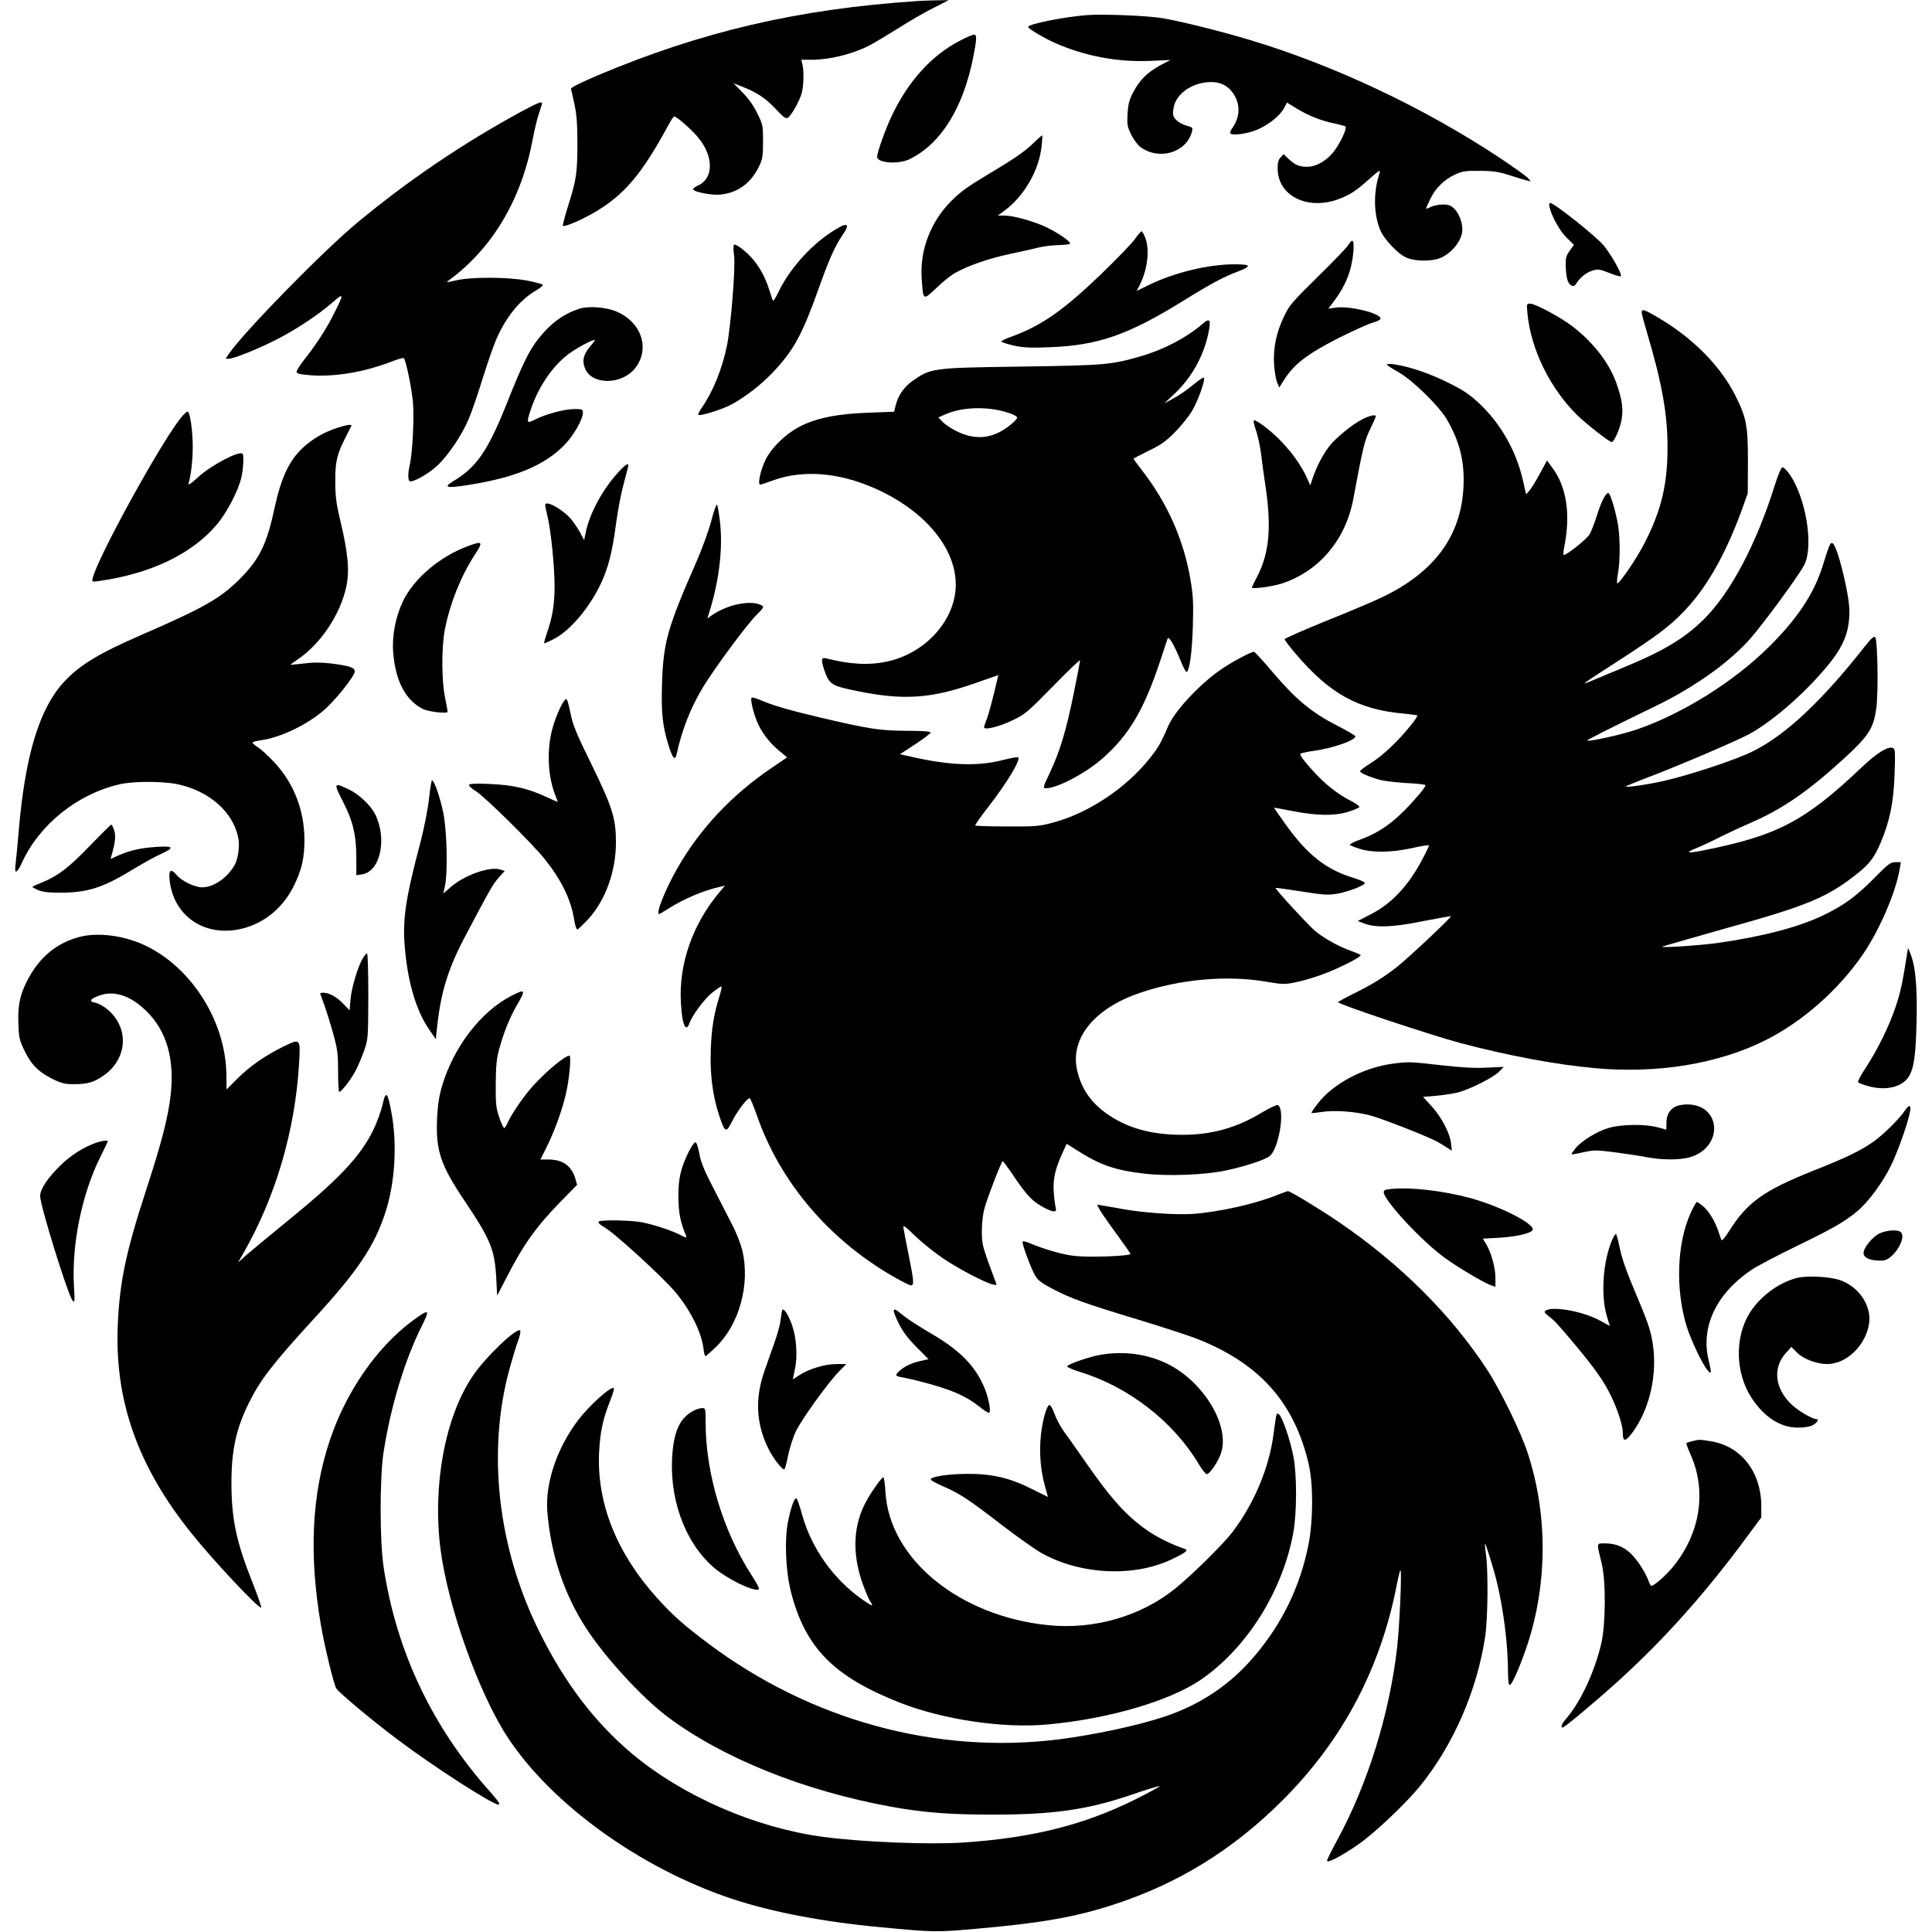 <?xml version="1.0" encoding="UTF-8" standalone="yes"?>
<svg version="1.0" xmlns="http://www.w3.org/2000/svg" width="100mm" height="100mm" viewBox="0 0 1209 1228" preserveAspectRatio="xMidYMid meet">
  <g transform="translate(0,1228) scale(0.1,-0.1)" fill="#000000" stroke="none">
    <path d="M5730 12273 c-756 -51 -1369 -194 -2033 -475 -101 -43 -166 -76 -163
-83 2 -6 12 -49 22 -96 14 -63 19 -126 19 -254 0 -186 -7 -230 -62 -403 -19
-62 -33 -115 -30 -118 8 -8 110 34 190 80 196 112 310 245 482 564 15 28 31
52 35 52 16 0 114 -86 155 -137 97 -119 96 -258 -3 -302 -18 -8 -32 -18 -32
-23 0 -17 114 -40 170 -35 112 10 195 70 248 176 24 50 27 67 27 162 0 101 -1
108 -38 181 -23 48 -58 96 -94 132 l-56 57 54 -21 c98 -39 150 -74 213 -141
49 -53 65 -65 78 -58 20 11 71 99 87 151 14 42 17 138 7 186 l-8 32 64 0 c114
0 257 35 363 88 28 14 110 63 184 109 73 47 177 107 230 133 l96 49 -80 -1
c-44 -1 -100 -3 -125 -5z"/>
    <path d="M6815 12184 c-146 -11 -375 -57 -375 -75 0 -11 102 -72 173 -103 189
-83 397 -122 602 -113 l130 6 -65 -34 c-82 -45 -130 -92 -171 -169 -26 -49
-33 -75 -37 -138 -4 -69 -2 -84 23 -133 14 -30 41 -66 58 -79 117 -87 289 -38
327 93 8 30 7 31 -32 42 -22 5 -52 22 -65 35 -22 22 -25 32 -20 70 9 86 101
160 212 171 67 7 116 -10 154 -52 60 -69 64 -161 10 -237 -12 -16 -18 -32 -14
-36 15 -15 104 -3 167 22 75 31 150 91 176 141 l17 33 64 -39 c76 -46 152 -76
239 -94 35 -8 66 -16 69 -19 9 -9 -18 -75 -57 -135 -48 -74 -121 -121 -188
-121 -50 0 -75 11 -118 51 l-30 29 -20 -21 c-14 -15 -19 -35 -18 -73 2 -167
181 -261 375 -196 72 25 116 51 189 116 99 86 92 84 76 28 -33 -114 -27 -248
14 -341 24 -54 103 -139 155 -166 57 -31 183 -31 240 0 71 38 125 114 125 175
0 45 -22 102 -50 130 -23 23 -37 28 -75 28 -25 0 -59 -7 -75 -15 -17 -9 -30
-13 -30 -10 0 4 11 30 25 58 32 69 88 124 155 156 49 23 67 26 160 25 86 0
121 -6 190 -28 47 -15 96 -30 110 -33 l25 -6 -20 23 c-11 12 -90 68 -175 125
-486 322 -1058 592 -1601 754 -184 55 -434 117 -549 136 -93 15 -375 27 -475
19z"/>
    <path d="M6006 12021 c-181 -93 -332 -261 -436 -484 -38 -81 -90 -227 -90
-253 0 -41 138 -51 210 -14 197 99 336 323 400 642 24 120 25 148 6 148 -8 0
-49 -17 -90 -39z"/>
    <path d="M3215 11569 c-370 -202 -715 -435 -1040 -705 -217 -180 -714 -688
-814 -831 l-22 -33 21 0 c30 0 179 59 297 119 120 60 272 160 362 239 73 64
74 58 8 -73 -44 -90 -115 -199 -188 -291 -27 -34 -49 -69 -49 -77 0 -12 19
-16 88 -22 153 -12 342 20 511 85 41 16 78 27 82 24 13 -8 50 -185 59 -283 8
-99 -3 -320 -20 -394 -14 -59 -13 -107 3 -107 31 0 123 54 173 102 70 66 156
194 200 299 19 45 59 163 90 263 31 99 71 214 90 254 61 135 148 239 248 297
25 15 44 31 41 35 -3 4 -47 16 -97 26 -121 24 -363 25 -458 1 -55 -13 -62 -13
-45 -1 277 202 463 512 535 894 12 63 30 140 41 170 10 30 19 58 19 62 0 16
-27 5 -135 -53z"/>
    <path d="M6459 11357 c-45 -42 -123 -96 -250 -171 -151 -90 -198 -123 -259
-185 -130 -131 -198 -310 -187 -486 10 -148 8 -146 91 -68 39 38 92 81 118 96
79 46 216 94 348 122 69 14 151 33 183 41 33 8 90 16 129 16 38 1 71 5 74 9 7
12 -72 67 -151 105 -80 38 -209 74 -268 74 l-40 0 39 28 c129 95 224 259 240
417 4 36 5 65 3 65 -2 0 -34 -28 -70 -63z"/>
    <path d="M9754 10963 c15 -61 65 -151 109 -194 l46 -45 -27 -38 c-23 -33 -27
-47 -25 -100 1 -33 6 -73 12 -89 14 -36 40 -46 54 -21 21 37 64 72 104 84 35
11 46 9 107 -15 37 -15 70 -24 73 -21 11 10 -57 131 -108 195 -47 57 -315 271
-341 271 -6 0 -8 -11 -4 -27z"/>
    <path d="M5185 10802 c-138 -92 -268 -241 -335 -384 -16 -34 -31 -55 -34 -47
-2 8 -14 44 -26 80 -22 70 -65 145 -109 192 -45 49 -102 90 -111 81 -4 -5 -4
-36 1 -69 10 -70 -21 -455 -46 -575 -30 -145 -87 -286 -157 -388 -17 -24 -27
-46 -24 -49 10 -10 159 37 216 69 90 51 183 123 258 202 132 139 187 241 292
536 65 182 102 266 151 337 54 79 27 84 -76 15z"/>
    <path d="M7119 10761 c-19 -27 -119 -131 -222 -230 -236 -226 -374 -322 -564
-391 -35 -12 -63 -26 -63 -31 0 -4 34 -15 77 -25 62 -14 106 -16 232 -11 304
12 493 77 837 289 185 115 266 158 359 193 88 34 82 45 -23 45 -166 0 -377
-51 -540 -129 l-82 -40 19 37 c50 99 65 226 35 302 -9 22 -19 40 -23 40 -4 0
-23 -22 -42 -49z"/>
    <path d="M8475 10723 c-9 -16 -97 -107 -195 -203 -162 -159 -181 -182 -214
-252 -49 -102 -69 -201 -63 -303 3 -44 11 -95 19 -114 l14 -34 33 52 c63 98
146 161 339 260 98 49 199 95 225 101 26 7 47 18 47 25 0 34 -196 82 -284 70
l-48 -7 40 53 c72 97 109 193 119 307 6 78 -3 91 -32 45z"/>
    <path d="M9614 10283 c23 -226 143 -470 314 -640 56 -55 206 -173 221 -173 14
0 49 76 61 133 15 73 6 138 -32 244 -46 128 -146 257 -280 360 -73 56 -235
143 -267 143 -23 0 -23 -1 -17 -67z"/>
    <path d="M3585 10317 c-101 -34 -179 -91 -257 -189 -57 -71 -102 -161 -198
-403 -124 -312 -195 -415 -348 -506 -61 -37 -35 -43 91 -23 302 47 488 123
617 253 58 58 120 165 120 208 0 21 -4 23 -53 23 -63 0 -180 -31 -248 -65 -58
-30 -60 -26 -28 68 45 135 136 270 234 344 50 38 151 93 171 93 3 0 -10 -19
-30 -42 -43 -50 -53 -92 -32 -141 43 -104 229 -104 315 -1 99 121 48 290 -109
361 -67 31 -184 40 -245 20z"/>
    <path d="M10340 10294 c0 -10 16 -69 35 -133 94 -317 130 -517 129 -731 -1
-234 -40 -395 -147 -604 -49 -96 -163 -263 -173 -253 -3 3 -1 31 5 63 14 73
14 219 1 304 -13 80 -47 197 -60 205 -15 10 -48 -53 -76 -145 -15 -47 -35 -99
-46 -117 -19 -32 -155 -139 -165 -130 -3 3 0 29 6 59 39 201 13 372 -75 492
l-36 49 -47 -86 c-25 -47 -55 -95 -66 -107 l-20 -22 -22 97 c-43 182 -141 354
-273 478 -66 62 -103 87 -203 136 -119 59 -244 101 -339 115 -27 4 -48 4 -48
-1 0 -4 33 -26 73 -48 87 -48 255 -212 306 -297 84 -143 116 -271 108 -433
-15 -312 -185 -542 -517 -701 -47 -23 -205 -90 -352 -149 -148 -60 -268 -113
-268 -118 0 -5 31 -46 69 -91 218 -256 398 -356 691 -382 41 -4 78 -9 83 -11
4 -2 -13 -30 -39 -61 -81 -101 -177 -192 -251 -239 -40 -25 -73 -49 -73 -55 0
-11 56 -35 125 -55 28 -7 103 -16 168 -20 65 -3 120 -9 122 -13 3 -4 -14 -29
-37 -56 -138 -162 -238 -239 -371 -288 -42 -15 -75 -31 -72 -36 2 -4 30 -15
62 -25 81 -26 203 -24 331 4 57 13 106 21 109 18 3 -3 -23 -57 -58 -119 -84
-150 -186 -255 -309 -318 l-85 -44 34 -13 c74 -31 183 -28 375 11 99 19 181
34 183 32 6 -5 -276 -270 -343 -322 -86 -67 -153 -109 -270 -167 -57 -28 -104
-54 -104 -57 0 -13 579 -206 775 -259 301 -80 611 -138 855 -160 397 -37 786
27 1084 176 240 120 470 324 625 552 102 150 203 384 229 529 l9 52 -35 0
c-31 0 -45 -11 -131 -98 -117 -119 -196 -177 -332 -242 -156 -74 -382 -133
-669 -174 -109 -15 -359 -32 -350 -23 3 2 176 52 385 111 542 150 667 202 862
359 73 59 103 99 143 194 57 136 81 253 87 430 5 147 4 163 -11 169 -32 12
-101 -31 -201 -126 -357 -339 -534 -432 -1003 -525 -105 -21 -120 -16 -45 14
32 13 103 46 157 74 55 27 139 66 188 87 201 87 361 197 585 401 165 150 197
199 214 329 14 101 8 435 -7 450 -8 8 -25 -7 -63 -55 -276 -351 -504 -565
-712 -669 -106 -54 -406 -153 -570 -190 -113 -25 -249 -44 -239 -34 3 3 73 32
155 63 209 80 557 230 634 272 149 84 343 253 486 424 107 128 145 220 145
353 0 110 -78 424 -108 434 -14 4 -19 -8 -62 -145 -55 -176 -161 -336 -340
-513 -224 -223 -553 -428 -845 -528 -88 -30 -302 -78 -311 -69 -4 4 123 68
446 225 241 118 463 277 591 424 91 104 318 415 344 471 58 123 8 422 -94 571
-18 25 -38 46 -46 46 -8 0 -27 -43 -50 -117 -118 -374 -280 -680 -449 -848
-126 -125 -262 -206 -537 -318 -74 -31 -156 -65 -184 -77 -70 -30 -56 -20 172
127 253 164 331 222 425 321 143 150 260 357 365 643 l37 104 1 200 c0 232 -9
278 -80 421 -96 191 -275 371 -502 502 -79 46 -93 50 -93 26z"/>
    <path d="M7549 10222 c-102 -88 -246 -164 -392 -206 -189 -55 -227 -58 -757
-66 -573 -8 -579 -9 -697 -93 -51 -36 -89 -90 -104 -150 l-11 -44 -161 -6
c-193 -7 -319 -31 -424 -81 -96 -46 -192 -137 -233 -220 -31 -64 -51 -156 -33
-156 6 0 39 11 74 24 209 78 460 51 712 -75 282 -142 457 -365 457 -585 0
-223 -191 -437 -438 -489 -114 -25 -234 -18 -384 20 -34 9 -36 -7 -13 -76 31
-89 44 -98 206 -131 298 -61 473 -49 759 52 l140 49 -6 -27 c-24 -106 -56
-228 -69 -258 -8 -20 -15 -41 -15 -47 0 -19 94 3 179 44 81 38 96 51 259 217
94 97 172 171 172 165 0 -6 -18 -101 -40 -210 -49 -240 -87 -365 -150 -500
-48 -102 -48 -103 -25 -103 71 0 255 98 361 192 168 150 261 308 365 622 22
66 42 128 45 136 7 21 40 -34 80 -132 17 -44 36 -79 40 -79 19 0 36 123 41
291 4 148 2 194 -15 295 -44 258 -149 492 -313 702 -27 35 -49 64 -49 67 0 2
43 25 96 51 78 37 111 61 168 119 39 39 88 100 109 136 37 63 82 190 75 209
-1 6 -32 -14 -67 -43 -35 -30 -91 -69 -125 -87 l-61 -33 62 58 c110 102 189
242 219 390 18 84 9 98 -37 58z m-1244 -563 c41 -12 65 -25 65 -34 0 -8 -27
-35 -60 -59 -103 -76 -208 -84 -325 -27 -33 17 -73 43 -88 59 l-28 29 51 22
c103 44 261 49 385 10z"/>
    <path d="M1052 9621 c-132 -167 -523 -879 -557 -1013 -7 -26 -6 -27 32 -22
331 45 598 172 756 360 64 75 138 218 156 299 13 57 17 142 8 151 -21 21 -199
-72 -283 -149 -41 -38 -64 -54 -61 -42 16 55 27 149 27 235 0 97 -15 208 -30
223 -4 5 -26 -14 -48 -42z"/>
    <path d="M8564 9615 c-64 -32 -176 -124 -215 -178 -39 -52 -77 -127 -99 -192
l-17 -50 -20 45 c-32 73 -90 156 -159 229 -65 70 -169 149 -180 138 -3 -3 3
-32 15 -65 11 -33 25 -97 31 -143 5 -46 19 -145 30 -219 36 -247 23 -407 -47
-550 -21 -41 -39 -79 -41 -83 -7 -14 128 4 193 25 234 78 402 276 451 533 63
338 72 374 108 448 20 41 36 78 36 81 0 13 -39 5 -86 -19z"/>
    <path d="M2050 9561 c-88 -29 -154 -67 -220 -127 -87 -81 -138 -190 -180 -383
-48 -227 -96 -325 -216 -446 -125 -127 -231 -187 -629 -360 -274 -119 -395
-193 -494 -300 -155 -169 -245 -462 -286 -936 -8 -96 -18 -196 -21 -222 -9
-65 8 -61 40 9 112 244 352 437 621 499 86 20 271 20 366 1 205 -43 357 -178
389 -344 9 -49 -1 -126 -21 -165 -44 -83 -134 -147 -209 -147 -48 0 -130 40
-163 79 -36 43 -51 32 -44 -33 24 -225 216 -360 445 -312 149 31 275 132 346
278 49 100 66 175 66 289 0 187 -67 360 -190 492 -39 42 -87 86 -106 97 -18
12 -34 25 -34 30 0 4 22 10 49 14 122 16 284 92 397 185 74 62 204 223 204
254 0 23 -34 35 -144 49 -65 8 -115 9 -176 1 -47 -5 -86 -9 -88 -8 -1 1 17 15
40 30 150 99 278 291 315 471 20 98 10 211 -39 414 -26 109 -32 157 -32 250
-1 126 11 175 68 285 17 33 32 63 34 68 6 12 -29 7 -88 -12z"/>
    <path d="M3833 9276 c-97 -106 -179 -257 -204 -375 l-11 -54 -29 54 c-17 30
-44 69 -62 88 -60 63 -157 113 -157 81 0 -6 7 -36 14 -68 22 -86 46 -323 46
-447 0 -116 -14 -201 -49 -299 -11 -33 -19 -61 -17 -64 3 -2 32 11 66 29 102
54 226 202 296 354 46 99 70 194 94 372 11 84 32 194 46 245 13 51 27 103 30
116 10 36 -11 26 -63 -32z"/>
    <path d="M4427 8973 c-15 -59 -57 -175 -93 -258 -187 -426 -213 -518 -221
-780 -6 -188 3 -268 42 -395 27 -84 41 -98 51 -52 35 157 87 289 166 422 72
119 283 405 343 463 40 39 46 50 35 57 -64 40 -220 10 -322 -62 l-27 -19 15
48 c60 195 84 397 66 561 -7 58 -15 109 -20 114 -4 4 -20 -41 -35 -99z"/>
    <path d="M2885 8811 c-181 -65 -349 -207 -419 -353 -47 -99 -70 -219 -62 -323
14 -181 77 -304 188 -361 35 -18 158 -32 158 -18 0 5 -7 45 -16 89 -23 109
-23 323 -1 437 33 164 99 331 188 469 56 87 53 92 -36 60z"/>
    <path d="M7795 8102 c-113 -60 -185 -112 -273 -196 -96 -92 -167 -182 -194
-246 -42 -100 -63 -135 -120 -206 -149 -185 -385 -342 -605 -401 -91 -25 -112
-27 -296 -26 -109 0 -200 3 -203 6 -3 3 35 57 84 120 118 152 205 297 189 313
-3 4 -46 -4 -94 -16 -165 -43 -347 -36 -603 24 l-55 12 98 64 c53 35 97 68 97
74 0 7 -49 11 -153 11 -172 1 -237 11 -552 85 -199 47 -301 77 -389 115 -21 9
-41 14 -44 10 -10 -10 17 -118 44 -172 30 -63 79 -123 139 -171 l43 -36 -100
-68 c-251 -170 -454 -386 -596 -634 -79 -138 -141 -294 -117 -294 2 0 28 15
57 34 100 63 221 115 332 140 l29 7 -40 -48 c-168 -203 -254 -453 -240 -696 6
-102 18 -157 36 -157 5 0 13 10 17 23 15 48 95 157 144 196 29 23 55 41 60 41
4 0 -1 -28 -12 -62 -36 -116 -50 -202 -55 -339 -6 -154 11 -291 53 -419 37
-110 44 -114 82 -38 30 61 95 148 112 148 4 0 24 -48 45 -107 146 -423 456
-790 868 -1027 54 -31 104 -56 112 -56 21 0 19 26 -14 191 -16 79 -31 156 -33
172 -5 24 5 18 76 -51 44 -42 124 -106 176 -141 98 -66 264 -153 314 -165 25
-6 28 -5 21 11 -4 10 -26 70 -49 133 -36 101 -41 125 -40 200 0 51 7 109 18
145 24 82 107 295 115 295 3 -1 39 -50 80 -111 76 -112 114 -150 188 -188 57
-28 77 -28 68 2 -3 12 -9 56 -12 98 -6 84 7 143 54 248 l28 61 63 -40 c151
-96 243 -128 433 -150 147 -17 385 -8 514 20 126 27 249 67 280 92 60 47 101
305 51 324 -7 3 -50 -18 -96 -45 -164 -100 -325 -145 -515 -144 -198 1 -349
44 -479 137 -101 72 -162 164 -186 280 -41 199 113 387 397 484 258 89 560
115 808 72 102 -17 116 -18 183 -4 41 8 113 29 160 46 104 36 267 118 255 128
-4 4 -30 15 -58 25 -85 30 -184 86 -238 134 -55 50 -249 262 -244 267 2 2 75
-8 163 -22 138 -22 168 -24 226 -15 71 12 178 53 178 69 0 6 -33 20 -72 32
-175 53 -295 148 -435 345 -39 55 -71 101 -70 101 1 1 56 -9 122 -22 152 -29
261 -31 349 -4 36 11 68 25 71 30 3 5 -18 21 -47 36 -93 47 -175 112 -258 206
-57 64 -77 94 -68 98 7 4 49 13 93 19 120 18 255 66 255 91 0 5 -53 36 -118
69 -158 81 -260 165 -401 331 -63 74 -119 136 -125 137 -6 2 -42 -14 -81 -35z"/>
    <path d="M3493 7828 c-21 -26 -51 -94 -72 -162 -41 -134 -37 -305 10 -431 11
-27 19 -51 19 -52 0 -1 -34 14 -76 33 -114 53 -211 75 -355 81 -82 4 -128 2
-133 -5 -3 -6 16 -24 44 -41 58 -36 360 -334 441 -436 103 -130 163 -253 183
-378 6 -38 15 -66 21 -65 6 2 37 32 69 66 110 121 176 304 176 487 0 154 -22
223 -155 496 -95 192 -119 251 -133 322 -20 94 -24 104 -39 85z"/>
    <path d="M2632 7205 c-7 -65 -30 -183 -53 -272 -100 -378 -118 -506 -99 -696
20 -212 73 -385 153 -501 l42 -61 8 75 c24 226 71 376 182 585 150 284 174
327 210 367 l38 42 -27 9 c-67 22 -230 -35 -318 -113 l-45 -39 10 47 c19 87
13 355 -11 468 -20 97 -57 204 -71 204 -4 0 -12 -52 -19 -115z"/>
    <path d="M2086 7183 c64 -126 84 -212 84 -365 l0 -101 38 6 c115 19 159 226
81 383 -30 58 -105 128 -172 159 -91 43 -93 38 -31 -82z"/>
    <path d="M480 6908 c-134 -140 -207 -196 -304 -235 -33 -14 -63 -27 -65 -29
-2 -2 13 -11 35 -21 29 -13 66 -17 149 -17 171 1 269 33 468 156 55 33 128 73
163 89 92 42 84 53 -28 46 -101 -7 -167 -22 -242 -55 l-48 -22 6 23 c24 84 28
122 17 158 -7 22 -15 38 -19 38 -4 -1 -63 -60 -132 -131z"/>
    <path d="M415 6326 c-153 -39 -266 -134 -343 -291 -42 -85 -55 -156 -50 -267
3 -86 8 -103 41 -171 43 -88 92 -135 184 -179 51 -24 76 -30 130 -29 84 0 124
12 183 52 154 106 169 299 33 419 -25 22 -61 42 -80 46 -45 8 -38 24 23 46 94
35 200 0 301 -100 127 -125 178 -303 153 -529 -16 -144 -55 -296 -158 -613
-125 -382 -166 -576 -178 -843 -23 -485 125 -907 469 -1334 139 -174 430 -483
442 -471 3 3 -21 72 -53 154 -104 259 -135 407 -136 629 -1 216 30 356 112
520 73 147 153 250 415 536 276 300 384 462 452 674 60 185 75 426 40 623 -26
144 -38 156 -59 58 -10 -42 -37 -116 -61 -164 -85 -169 -218 -309 -555 -583
-107 -87 -219 -180 -249 -206 l-53 -48 37 65 c203 356 326 776 351 1201 9 158
8 159 -93 110 -118 -57 -218 -126 -298 -206 l-70 -70 -1 95 c-5 354 -241 710
-554 837 -126 50 -269 65 -375 39z"/>
    <path d="M12027 6220 c-29 -187 -43 -249 -72 -336 -40 -122 -117 -278 -192
-392 -32 -48 -52 -87 -47 -92 5 -5 38 -17 73 -26 107 -27 205 -3 247 61 34 52
46 135 51 355 5 222 -7 353 -41 433 l-13 32 -6 -35z"/>
    <path d="M2211 6189 c-31 -51 -72 -188 -78 -262 l-6 -69 -41 43 c-42 43 -89
69 -126 69 -11 0 -20 -2 -20 -4 0 -2 11 -33 25 -69 13 -37 39 -119 57 -184 29
-105 32 -132 32 -245 0 -71 3 -128 7 -128 13 0 65 66 97 121 17 30 43 90 59
134 28 80 28 80 29 353 0 149 -3 272 -8 272 -5 0 -17 -14 -27 -31z"/>
    <path d="M3151 5948 c-191 -99 -364 -325 -437 -573 -19 -65 -27 -123 -31 -206
-9 -200 22 -295 176 -523 163 -243 190 -308 200 -486 l6 -115 54 104 c110 217
193 333 349 493 l105 107 -11 39 c-25 83 -80 122 -172 122 l-50 0 36 72 c50
99 97 227 123 332 24 97 39 256 25 256 -28 0 -147 -99 -233 -194 -57 -63 -139
-183 -160 -234 -8 -18 -17 -32 -21 -32 -5 0 -19 30 -32 68 -20 59 -23 85 -22
212 1 114 5 161 22 222 28 104 67 200 113 280 58 100 55 105 -40 56z"/>
    <path d="M8757 5519 c-185 -24 -379 -127 -476 -253 -24 -31 -42 -58 -40 -60 2
-2 31 1 64 6 80 13 212 4 310 -22 81 -22 375 -137 431 -170 17 -9 43 -26 59
-36 l28 -18 -5 45 c-7 66 -59 166 -122 236 l-56 61 83 7 c45 4 107 14 137 21
76 19 229 96 264 133 l29 30 -104 -5 c-73 -4 -161 0 -291 15 -201 23 -209 23
-311 10z"/>
    <path d="M10548 5243 c-35 -22 -51 -53 -51 -102 0 -23 0 -41 -1 -41 0 0 -26 7
-56 15 -81 22 -234 19 -312 -5 -77 -23 -174 -84 -211 -131 -14 -18 -25 -35
-23 -36 2 -2 35 4 75 13 68 15 82 15 199 0 70 -9 161 -23 202 -31 100 -19 214
-19 278 0 214 64 198 336 -20 335 -32 0 -64 -7 -80 -17z"/>
    <path d="M12014 5223 c-31 -49 -137 -154 -199 -198 -82 -58 -172 -102 -382
-185 -322 -129 -422 -201 -541 -390 -27 -42 -43 -59 -46 -50 -3 8 -13 35 -21
60 -22 63 -60 124 -96 154 -17 14 -34 26 -38 26 -5 0 -23 -32 -40 -70 -88
-191 -98 -490 -24 -725 28 -87 98 -235 132 -275 25 -30 26 -18 6 65 -51 212
49 423 273 574 34 23 163 91 285 150 233 113 310 157 390 225 69 58 160 182
212 289 44 91 107 269 120 340 9 44 -5 49 -31 10z"/>
    <path d="M488 5006 c-83 -35 -159 -89 -227 -162 -65 -69 -101 -129 -101 -166
0 -60 176 -627 206 -664 14 -17 15 -8 9 91 -15 269 51 588 170 826 25 49 45
92 45 94 0 12 -50 2 -102 -19z"/>
    <path d="M4282 4958 c-51 -104 -66 -171 -65 -288 1 -98 12 -157 48 -243 7 -17
2 -16 -41 6 -59 29 -157 61 -239 78 -67 13 -255 17 -274 5 -8 -6 6 -20 45 -43
53 -32 279 -235 403 -363 112 -116 201 -279 217 -398 3 -29 9 -52 13 -52 3 0
35 28 69 61 148 145 216 398 165 613 -10 39 -38 112 -64 161 -25 50 -80 156
-121 236 -57 110 -79 163 -88 217 -8 42 -18 72 -25 72 -7 0 -26 -28 -43 -62z"/>
    <path d="M8748 4723 c-36 -3 -48 -8 -48 -20 0 -52 242 -312 388 -418 89 -64
246 -157 293 -174 l29 -10 0 60 c0 63 -28 162 -61 215 l-19 31 108 6 c101 6
195 27 208 48 22 36 -204 152 -396 204 -175 47 -375 70 -502 58z"/>
    <path d="M8014 4681 c-141 -56 -371 -106 -529 -117 -109 -7 -320 8 -449 32
-44 8 -98 18 -120 21 l-38 6 15 -29 c8 -16 56 -85 106 -153 50 -68 91 -127 91
-131 0 -14 -270 -24 -361 -12 -76 9 -189 42 -286 83 -18 7 -35 11 -38 7 -7 -7
49 -161 78 -213 18 -32 39 -49 112 -87 117 -61 201 -92 539 -194 154 -47 320
-101 370 -120 403 -156 627 -405 719 -799 30 -130 29 -358 -1 -512 -53 -267
-166 -500 -343 -709 -153 -181 -342 -308 -569 -384 -172 -58 -450 -117 -678
-146 -778 -96 -1574 122 -2224 609 -155 116 -227 179 -331 295 -254 283 -380
602 -364 921 7 131 23 207 68 322 18 44 29 82 26 86 -16 15 -150 -104 -223
-198 -138 -179 -215 -406 -200 -589 22 -268 105 -520 244 -735 117 -183 356
-444 517 -565 352 -265 870 -473 1425 -574 206 -37 371 -50 645 -50 384 0 601
31 878 125 98 34 180 59 183 56 3 -2 -68 -41 -158 -86 -323 -160 -648 -242
-1083 -272 -216 -15 -651 2 -901 36 -429 58 -886 257 -1209 526 -239 200 -434
456 -595 784 -263 533 -330 1140 -186 1666 19 68 43 149 55 179 11 30 17 58
12 63 -21 21 -222 -170 -301 -289 -176 -259 -257 -696 -205 -1101 47 -366 243
-915 427 -1196 280 -426 843 -832 1425 -1026 253 -84 577 -146 938 -180 349
-33 358 -33 610 -11 416 36 638 75 884 156 409 134 753 347 1066 659 384 383
627 842 730 1381 8 42 18 80 21 83 11 10 -5 -353 -21 -494 -49 -422 -187 -865
-380 -1220 -36 -66 -65 -125 -65 -132 0 -18 84 25 195 101 104 71 309 265 402
381 207 258 357 602 408 943 17 110 20 421 5 522 -5 35 -8 66 -6 67 4 5 53
-151 75 -242 42 -171 71 -401 71 -567 0 -56 4 -88 11 -88 13 0 57 97 102 226
139 398 143 853 11 1252 -43 131 -171 394 -254 522 -233 357 -559 681 -955
949 -121 82 -302 192 -315 190 -3 0 -37 -13 -76 -28z"/>
    <path d="M11853 4441 c-46 -22 -103 -91 -103 -126 0 -32 49 -51 124 -47 62 4
149 137 115 178 -16 20 -86 17 -136 -5z"/>
    <path d="M10152 4399 c-58 -135 -73 -347 -35 -480 l20 -67 -62 34 c-105 58
-299 94 -345 64 -12 -8 -9 -15 20 -37 39 -30 53 -46 167 -181 128 -154 183
-232 229 -327 43 -90 74 -186 74 -235 0 -55 16 -55 59 2 110 147 162 370 131
568 -14 88 -31 137 -116 338 -48 112 -80 203 -92 262 -10 49 -21 92 -25 96 -3
4 -15 -13 -25 -37z"/>
    <path d="M11325 4157 c-114 -30 -230 -115 -296 -218 -100 -156 -95 -387 11
-547 81 -121 181 -185 290 -186 39 0 77 5 94 14 31 16 46 40 26 40 -26 0 -117
54 -158 93 -107 103 -121 233 -35 328 l34 38 38 -38 c39 -39 124 -71 190 -71
126 0 251 125 267 266 13 110 -71 230 -188 268 -70 23 -209 29 -273 13z"/>
    <path d="M4876 3950 c-2 -8 -7 -37 -10 -64 -3 -27 -22 -95 -42 -150 -20 -56
-47 -132 -60 -170 -62 -177 -53 -339 27 -498 28 -56 84 -128 98 -128 5 0 16
39 25 88 10 48 32 118 51 157 39 79 202 305 273 378 l46 47 -61 0 c-73 0 -171
-29 -233 -68 l-46 -29 14 66 c17 82 10 195 -18 276 -24 70 -56 118 -64 95z"/>
    <path d="M5586 3952 c-3 -6 11 -43 31 -83 26 -53 59 -96 113 -151 l77 -77 -49
-11 c-57 -12 -103 -34 -135 -63 -32 -29 -29 -34 20 -42 23 -4 76 -16 117 -27
189 -49 281 -89 368 -157 28 -23 56 -41 62 -41 16 0 2 83 -25 152 -57 141
-153 241 -335 348 -69 40 -145 89 -170 108 -25 20 -50 39 -57 44 -6 5 -14 5
-17 0z"/>
    <path d="M2523 3882 c-225 -168 -420 -451 -522 -758 -115 -343 -133 -727 -56
-1174 22 -131 81 -374 97 -401 17 -28 230 -206 393 -328 229 -172 600 -411
638 -411 14 0 2 19 -50 78 -369 412 -597 891 -679 1427 -26 167 -26 570 -1
735 46 293 134 584 243 802 55 109 48 112 -63 30z"/>
    <path d="M6901 3669 c-71 -12 -213 -61 -213 -74 0 -5 38 -22 84 -36 306 -94
590 -314 750 -581 22 -38 46 -68 54 -68 17 0 71 78 89 131 61 173 -107 455
-339 570 -129 63 -274 83 -425 58z"/>
    <path d="M6546 3290 c-40 -143 -40 -311 2 -460 l18 -65 -101 50 c-142 72 -255
98 -415 97 -126 -1 -236 -19 -229 -37 2 -5 37 -24 78 -42 107 -47 160 -81 367
-241 103 -79 219 -161 258 -183 249 -139 588 -155 829 -40 92 44 109 58 80 67
-65 21 -156 64 -217 104 -140 92 -243 204 -414 451 -52 74 -111 159 -133 188
-22 30 -49 81 -61 113 -11 32 -26 58 -33 58 -7 0 -20 -27 -29 -60z"/>
    <path d="M4315 3314 c-83 -43 -121 -117 -135 -260 -27 -285 72 -569 257 -733
82 -73 251 -157 290 -144 7 3 -9 36 -43 88 -182 280 -293 645 -294 968 0 94
-1 97 -22 97 -13 0 -36 -7 -53 -16z"/>
    <path d="M8016 3278 c-2 -12 -10 -63 -16 -111 -27 -214 -123 -443 -262 -626
-61 -79 -258 -273 -363 -358 -218 -176 -515 -262 -806 -233 -566 57 -1011 420
-1036 847 -3 51 -9 93 -14 93 -9 0 -67 -79 -103 -143 -89 -156 -98 -341 -25
-541 16 -44 36 -90 44 -102 25 -38 18 -37 -47 8 -184 128 -324 325 -384 538
-14 52 -30 99 -35 104 -12 14 -35 -46 -55 -144 -24 -118 -15 -319 19 -451 92
-354 272 -537 696 -703 270 -106 653 -163 933 -137 387 35 773 148 972 282
295 201 524 565 592 940 22 125 23 363 0 482 -19 100 -70 250 -91 267 -11 9
-15 7 -19 -12z"/>
    <path d="M10662 3120 c-18 -4 -35 -10 -38 -12 -2 -3 9 -34 25 -70 105 -232 65
-500 -107 -713 -43 -54 -123 -125 -141 -125 -4 0 -13 17 -20 38 -19 50 -71
130 -112 169 -45 42 -97 63 -160 63 -59 0 -57 10 -23 -130 27 -113 25 -383 -3
-506 -42 -179 -129 -367 -220 -474 -32 -37 -41 -60 -25 -60 12 0 210 166 358
300 289 263 549 554 809 907 l95 128 0 70 c0 218 -127 383 -320 414 -72 12
-72 12 -118 1z"/>
  </g>
</svg>